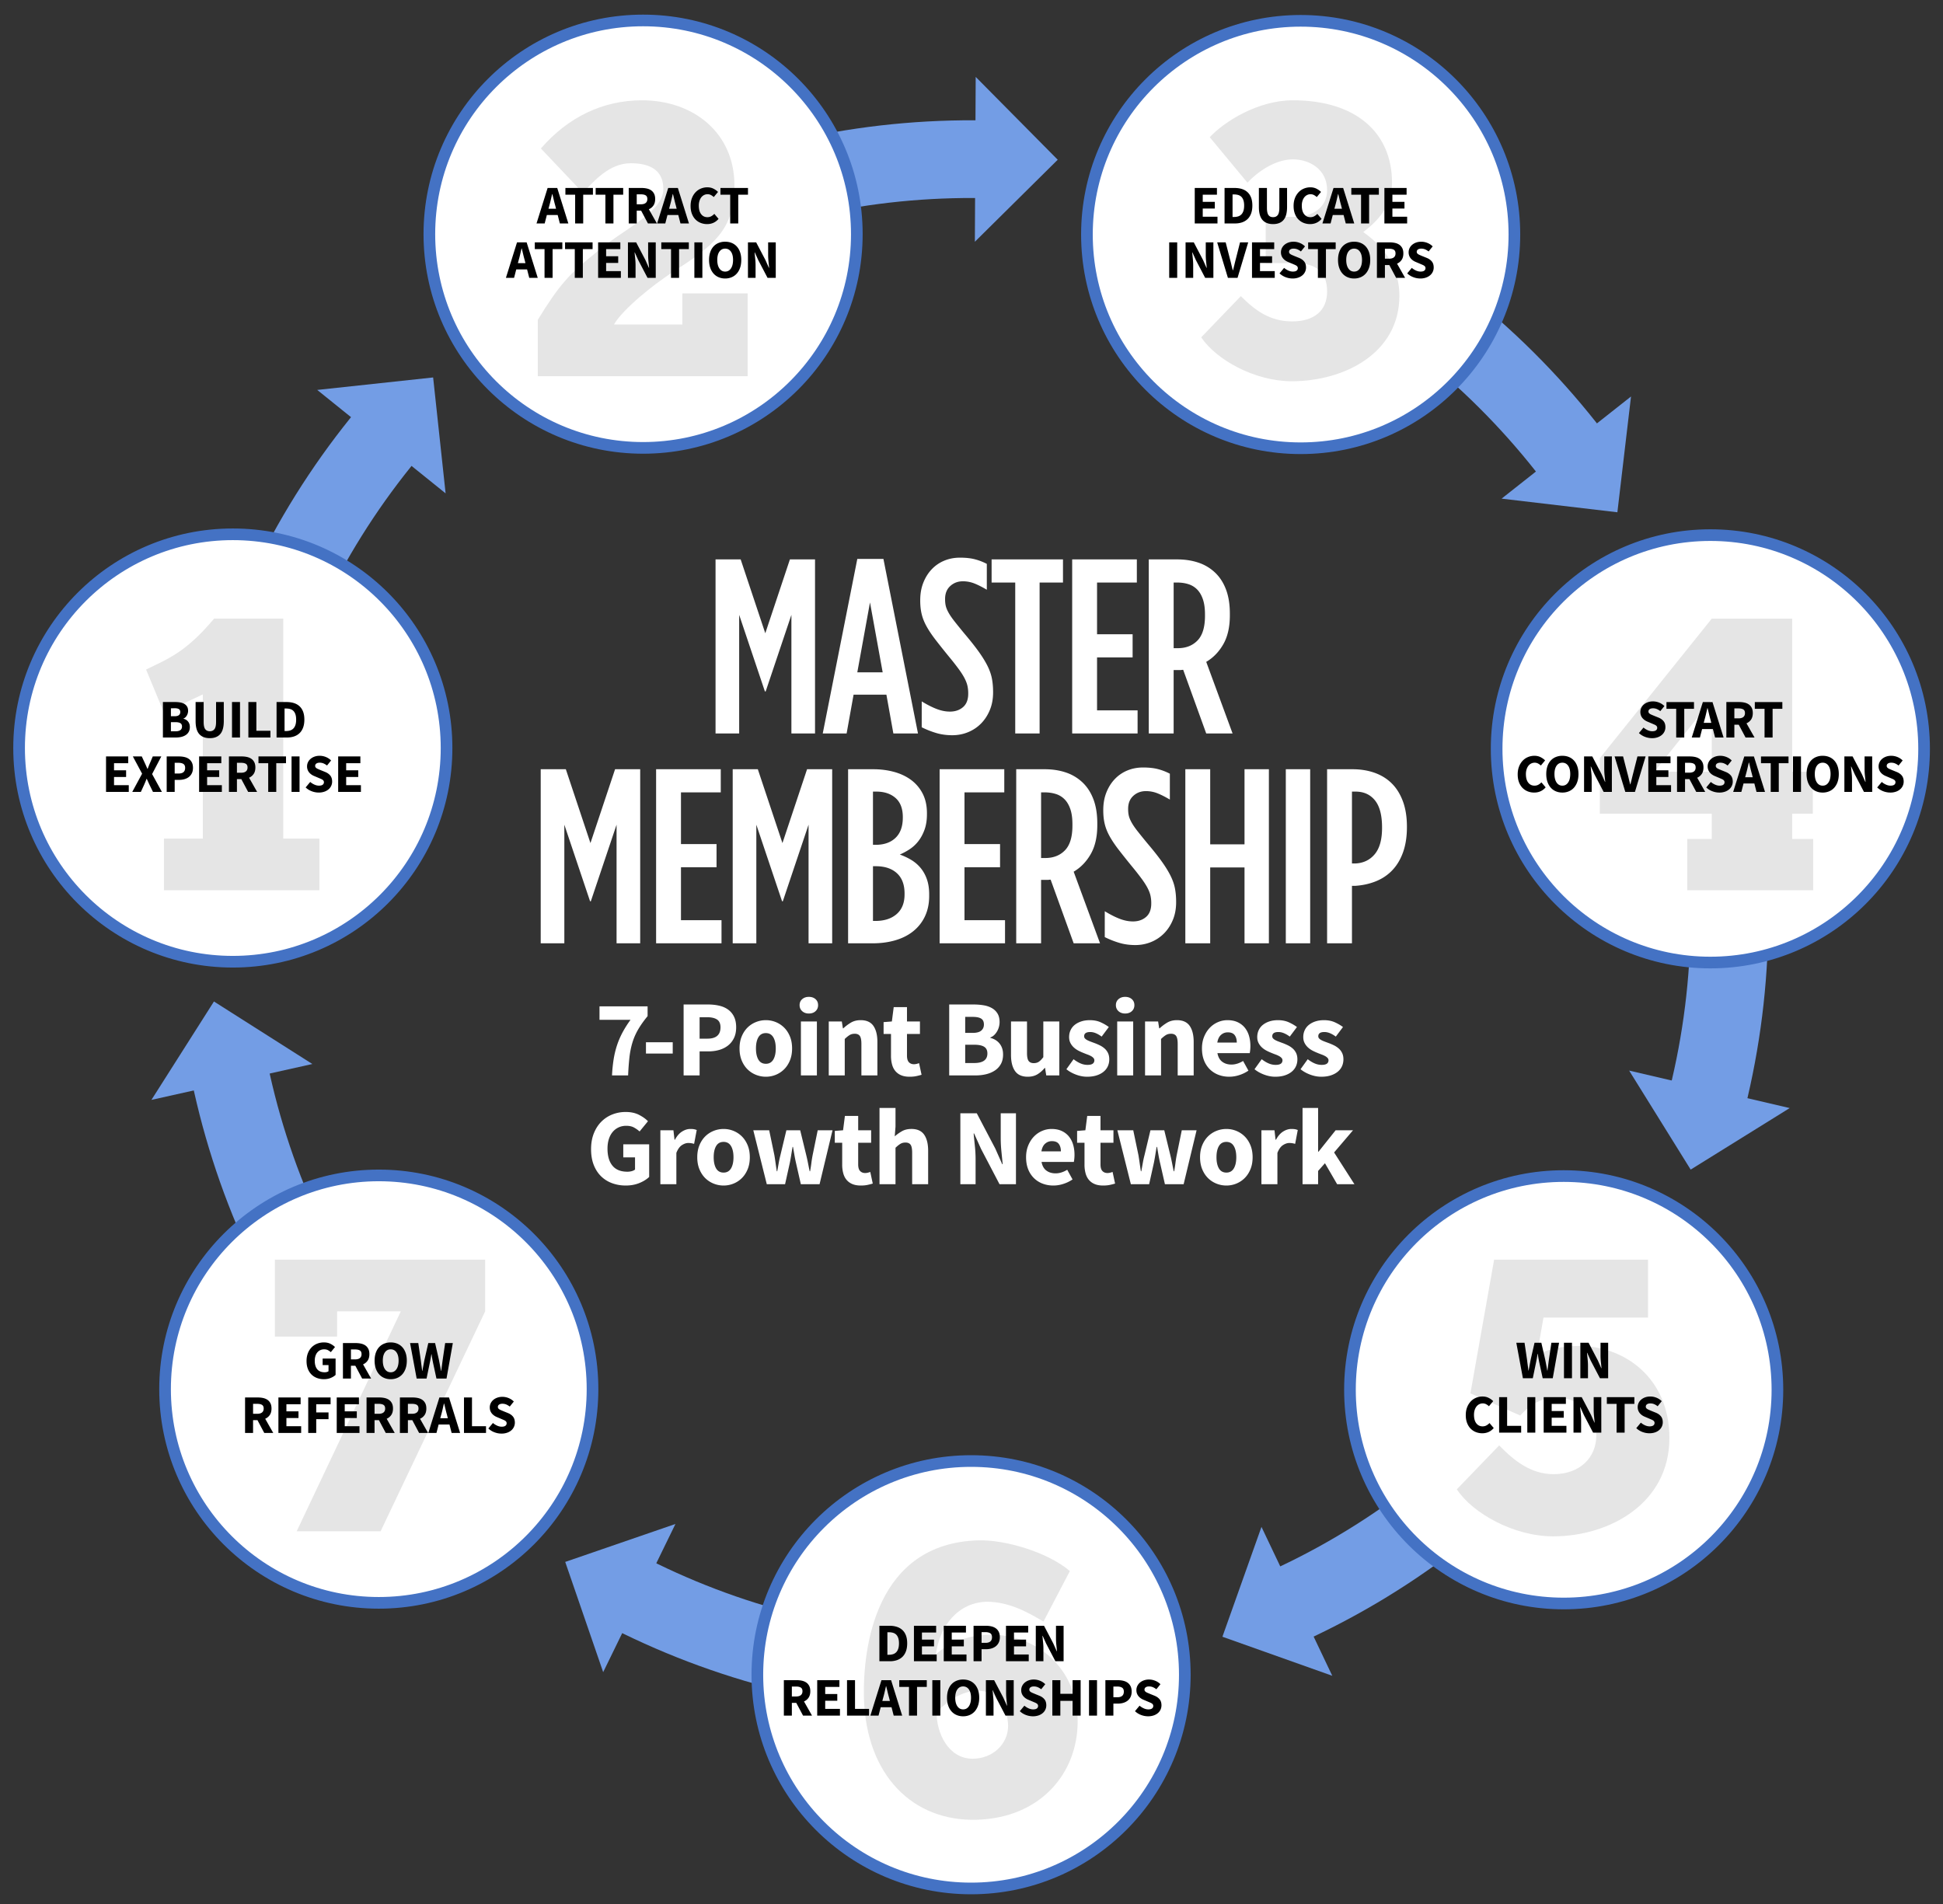 <svg xmlns="http://www.w3.org/2000/svg" xml:space="preserve" width="500" height="490"><rect width="100%" height="100%" fill="#333333" stroke="none"/><path fill="none" stroke="#739DE5" stroke-miterlimit="10" stroke-width="20" d="M250 431c-32.59 0-63.313-7.995-90.313-22.131"/><path fill="#739DE5" d="m155.217 430.333-9.767-28.368 28.367-9.768z"/><path fill="none" stroke="#739DE5" stroke-miterlimit="10" stroke-width="20" d="M402.457 357.581c-20.319 25.479-45.726 44.515-73.612 56.812"/><path fill="#739DE5" d="m342.839 431.269-28.269-10.05 10.051-28.27z"/><path fill="none" stroke="#739DE5" stroke-miterlimit="10" stroke-width="20" d="M440.111 192.609c7.252 31.772 6.293 63.504-1.479 92.974"/><path fill="#739DE5" d="m460.551 285.164-25.483 15.835-15.835-25.483z"/><path fill="none" stroke="#739DE5" stroke-miterlimit="10" stroke-width="20" d="M334.608 60.312c29.362 14.14 53.573 34.674 71.768 59.125"/><path fill="#739DE5" d="m419.715 102.039-3.508 29.795-29.797-3.508z"/><path fill="none" stroke="#739DE5" stroke-miterlimit="10" stroke-width="20" d="M165.394 60.311c29.362-14.14 60.512-20.266 90.972-19.246"/><path fill="#739DE5" d="m251.08 19.788 21.108 21.32-21.321 21.108z"/><path fill="none" stroke="#739DE5" stroke-miterlimit="10" stroke-width="20" d="M59.89 192.607c7.252-31.772 21.884-59.946 41.673-83.125"/><path fill="#739DE5" d="m81.632 100.35 29.829-3.211 3.21 29.831z"/><path fill="none" stroke="#739DE5" stroke-miterlimit="10" stroke-width="20" d="M97.542 357.579c-20.319-25.479-33.223-54.485-39.007-84.408"/><path fill="#739DE5" d="m38.969 283.059 16.088-25.324 25.323 16.09z"/><circle cx="249.894" cy="431" r="55" fill="#FFF" stroke="#4472C4" stroke-miterlimit="10" stroke-width="3"/><circle cx="402.391" cy="357.664" r="55" fill="#FFF" stroke="#4472C4" stroke-miterlimit="10" stroke-width="3"/><circle cx="440.135" cy="192.713" r="55" fill="#FFF" stroke="#4472C4" stroke-miterlimit="10" stroke-width="3"/><circle cx="334.705" cy="60.357" r="55" fill="#FFF" stroke="#4472C4" stroke-miterlimit="10" stroke-width="3"/><circle cx="165.49" cy="60.264" r="55" fill="#FFF" stroke="#4472C4" stroke-miterlimit="10" stroke-width="3"/><circle cx="59.913" cy="192.503" r="55" fill="#FFF" stroke="#4472C4" stroke-miterlimit="10" stroke-width="3"/><circle cx="97.475" cy="357.497" r="55" fill="#FFF" stroke="#4472C4" stroke-miterlimit="10" stroke-width="3"/><path fill="#E5E5E5" d="M37.59 172.307c5.701-2.8 10.201-4.4 17.501-13.101h17.801v56.604h9.301v13.301H42.191V215.81h10v-37.103l-10 4.701-4.601-11.101zM411.692 195.109l28.802-35.902h20.701v39.402h5.301v10.801h-5.301v6.5h5.4v13.201h-32.402V215.91h6.301v-6.5h-28.802v-14.301zm28.802 3.5v-18.501l-14.801 18.501h14.801zM374.889 383.281l10.9-11.301c3.9 4.001 8.201 7.401 14.001 7.401 6.7 0 11.001-4.2 11.001-10.001 0-5.301-4.5-9.701-10.201-9.701-4.6 0-7.3 2.4-9.4 4.602l-12.801-5.701 6.101-34.402h39.603v14.901h-26.902l-1.699 9.7c2-1.3 5.9-2.4 10.801-2.4 11.7 0 23.301 8.201 23.301 23.702 0 16.802-15.4 25.302-29.901 25.302-10.103 0-20.704-5.901-24.804-12.102zM70.742 324.178h54.104v13.301l-26.902 56.604H76.343l26.801-56.604H86.743v6.501H70.742v-19.802zM268.518 417.313c-3.4-2-8.501-5.1-14.602-5.1-7.4.199-12.101 6.199-13.101 13.6 2.6-2.6 7.801-4.9 13.101-5.1 12.801-.5 23.402 8.7 23.402 22.301 0 13.401-9.602 24.802-25.902 25.302-16.401.501-28.501-11.3-29.102-31.302-.3-13.301 3.1-39.803 29.402-40.603 6.699-.2 17.701 2.9 23.602 7.9l-6.8 13.002zm-27.502 23.501c0 5 2.9 11.801 9.3 11.801 5.1 0 9.201-3.801 9.1-8.602-.1-3.9-2.1-9-8.1-8.9-4.7.2-8.7 3.701-10.3 5.701zM139.194 38.211c7-8.101 16.001-12.401 26.001-12.401 13.301 0 23.801 8.4 23.801 21.901 0 11.5-5.4 15.501-16.001 22.401-4.8 3.1-12.701 9.4-15 13.401h17.601v-8h16.801v21.301h-54.003V82.313c5.5-9 8.201-11.9 14.601-17.001 7.101-6.3 17.701-10.5 17.701-16.701 0-5.1-3.8-6.6-8.401-6.6-5.4 0-9.3 4.4-12.3 7.6l-10.801-11.4zM309.109 86.814l10.2-10.601c3.7 3.7 7.501 6.5 13.2 6.5 5.602 0 9.001-2.7 9.001-7.7 0-5.4-3.3-7.3-8.3-7.3h-7.501V55.812h7.3c4.801 0 8.501-2.4 8.501-6.9 0-5.4-4.601-7.9-8.8-7.9-3.801 0-8.201 2.3-11.701 6l-9.701-11.701c3.601-3.9 12.301-9.5 21.402-9.5 16.301 0 25.501 8.4 25.501 21.201 0 6.801-4.8 10.701-7.4 12.701 3.2 2.3 9.301 7.4 9.301 16.401 0 14.801-14.201 22.001-27.702 22.001-9.5-.001-19.4-5.501-23.301-11.301z"/><path d="M425.127 189.969c-.598 0-1.193-.11-1.785-.329a4.641 4.641 0 0 1-1.589-.987l1.176-1.414c.327.28.688.509 1.085.686s.786.266 1.169.266c.429 0 .749-.079.959-.238a.765.765 0 0 0 .315-.644c0-.14-.031-.261-.092-.364s-.148-.194-.266-.273-.257-.154-.42-.224l-.539-.231-1.189-.504a3.523 3.523 0 0 1-.68-.364c-.219-.149-.415-.324-.588-.525s-.311-.434-.413-.7a2.486 2.486 0 0 1-.153-.903c0-.373.078-.726.237-1.057.159-.331.383-.621.673-.868a3.202 3.202 0 0 1 1.028-.581c.396-.14.833-.21 1.31-.21.531 0 1.057.103 1.574.308.518.205.973.504 1.365.896l-1.05 1.302a4.008 4.008 0 0 0-.896-.539 2.537 2.537 0 0 0-.994-.189c-.355 0-.638.072-.848.217a.698.698 0 0 0-.314.609c0 .14.035.259.104.357.07.098.168.187.294.266s.273.154.441.224l.546.231 1.176.476c.56.224 1.001.532 1.323.924s.482.91.482 1.554a2.596 2.596 0 0 1-.902 1.981 3.35 3.35 0 0 1-1.086.616 4.268 4.268 0 0 1-1.453.231zM431.344 182.409h-2.506v-1.736h7.084v1.736h-2.506v7.392h-2.072v-7.392zM440.793 187.631h-2.785l-.561 2.17h-2.1l2.855-9.128h2.479l2.855 9.128h-2.184l-.559-2.17zm-.42-1.61-.21-.84a31.408 31.408 0 0 1-.378-1.456 88.471 88.471 0 0 0-.363-1.484h-.057l-.344 1.491c-.116.509-.24.992-.37 1.449l-.224.84h1.946zM449.193 189.801l-1.75-3.29h-1.134v3.29h-2.058v-9.128h3.289c.485 0 .94.047 1.365.14s.796.25 1.113.469c.316.219.568.511.756.875.187.364.279.817.279 1.358 0 .672-.146 1.225-.44 1.659s-.688.758-1.183.973l2.072 3.654h-2.309zm-2.883-4.928h1.063c.541 0 .955-.114 1.239-.343.284-.229.427-.567.427-1.015 0-.448-.143-.76-.427-.938-.284-.177-.698-.266-1.239-.266h-1.063v2.562zM454.079 182.409h-2.506v-1.736h7.084v1.736h-2.506v7.392h-2.072v-7.392zM394.797 203.969c-.58 0-1.125-.101-1.639-.301a3.857 3.857 0 0 1-1.352-.889 4.178 4.178 0 0 1-.916-1.463c-.225-.583-.336-1.258-.336-2.023 0-.756.116-1.43.35-2.023a4.557 4.557 0 0 1 .938-1.505c.393-.411.85-.723 1.373-.938a4.306 4.306 0 0 1 1.651-.322c.588 0 1.115.119 1.582.357.466.238.854.516 1.162.833l-1.093 1.316a3.51 3.51 0 0 0-.734-.525 1.854 1.854 0 0 0-.875-.203c-.309 0-.6.068-.875.203s-.514.329-.714.581c-.201.252-.359.56-.476.924a4.019 4.019 0 0 0-.176 1.232c0 .943.201 1.673.602 2.191.402.518.938.777 1.611.777.373 0 .706-.082 1-.245.295-.163.553-.366.777-.609l1.092 1.288c-.765.896-1.749 1.344-2.952 1.344zM402.049 203.969c-.617 0-1.18-.109-1.688-.329a3.657 3.657 0 0 1-1.309-.945c-.364-.411-.646-.91-.848-1.498s-.301-1.255-.301-2.002.1-1.412.301-1.995c.201-.583.483-1.073.848-1.47.363-.397.8-.7 1.309-.91a4.376 4.376 0 0 1 1.688-.315c.615 0 1.178.105 1.687.315s.944.516 1.31.917c.363.401.646.894.846 1.477.201.583.302 1.244.302 1.981 0 .747-.101 1.414-.302 2.002a4.331 4.331 0 0 1-.846 1.498 3.67 3.67 0 0 1-1.31.945 4.21 4.21 0 0 1-1.687.329zm0-1.778c.625 0 1.119-.269 1.483-.805s.546-1.267.546-2.191c0-.915-.182-1.628-.546-2.142-.364-.513-.858-.77-1.483-.77-.626 0-1.121.257-1.484.77-.364.514-.547 1.228-.547 2.142 0 .924.183 1.654.547 2.191.363.537.858.805 1.484.805zM407.635 194.673h2.113l2.38 4.536.896 2.016h.057c-.047-.485-.1-1.026-.161-1.624a16.832 16.832 0 0 1-.091-1.708v-3.22h1.96v9.128h-2.114l-2.38-4.55-.896-1.988h-.057c.047.504.101 1.045.161 1.624.062.579.091 1.139.091 1.68v3.234h-1.959v-9.128zM415.488 194.673h2.184l1.092 4.256c.141.504.264.992.371 1.463.107.472.23.959.371 1.463h.057c.13-.504.252-.992.363-1.463.112-.471.233-.959.364-1.463l1.078-4.256h2.1l-2.743 9.128h-2.479l-2.758-9.128zM424.168 194.673h5.712v1.736h-3.653v1.834h3.107v1.722h-3.107v2.1h3.793v1.736h-5.852v-9.128zM436.502 203.801l-1.75-3.29h-1.134v3.29h-2.058v-9.128h3.289c.485 0 .94.047 1.365.14s.796.25 1.113.469c.316.219.568.511.756.875.187.364.279.817.279 1.358 0 .672-.146 1.225-.44 1.659s-.688.758-1.183.973l2.072 3.654h-2.309zm-2.884-4.928h1.063c.541 0 .955-.114 1.239-.343.284-.229.427-.567.427-1.015 0-.448-.143-.76-.427-.938-.284-.177-.698-.266-1.239-.266h-1.063v2.562zM442.451 203.969a5.093 5.093 0 0 1-1.784-.329 4.65 4.65 0 0 1-1.589-.987l1.176-1.414c.326.28.688.509 1.085.686.396.177.786.266 1.169.266.43 0 .749-.079.959-.238a.764.764 0 0 0 .314-.644.7.7 0 0 0-.09-.364c-.062-.103-.15-.194-.267-.273s-.257-.154-.42-.224l-.539-.231-1.19-.504a3.605 3.605 0 0 1-.679-.364c-.22-.149-.415-.324-.588-.525s-.311-.434-.413-.7a2.486 2.486 0 0 1-.154-.903c0-.373.08-.726.238-1.057.158-.331.383-.621.672-.868s.633-.441 1.029-.581.833-.21 1.309-.21c.532 0 1.058.103 1.575.308.519.205.974.504 1.365.896l-1.05 1.302c-.299-.233-.598-.413-.896-.539s-.63-.189-.994-.189c-.354 0-.637.072-.847.217a.698.698 0 0 0-.315.609c0 .14.035.259.105.357s.168.187.294.266.272.154.44.224c.169.07.351.147.547.231l1.176.476c.561.224 1.001.532 1.323.924.321.392.483.91.483 1.554a2.586 2.586 0 0 1-.904 1.981 3.33 3.33 0 0 1-1.084.616 4.286 4.286 0 0 1-1.456.231zM451.454 201.631h-2.786l-.56 2.17h-2.101l2.856-9.128h2.478l2.856 9.128h-2.185l-.558-2.17zm-.42-1.61-.21-.84a31.408 31.408 0 0 1-.378-1.456 99.2 99.2 0 0 0-.364-1.484h-.056c-.112.485-.227.982-.343 1.491-.117.509-.24.992-.371 1.449l-.225.84h1.947zM455.668 196.409h-2.506v-1.736h7.084v1.736h-2.506v7.392h-2.072v-7.392zM461.395 194.673h2.059v9.128h-2.059v-9.128zM469.039 203.969c-.617 0-1.18-.109-1.688-.329a3.657 3.657 0 0 1-1.309-.945c-.364-.411-.646-.91-.848-1.498s-.301-1.255-.301-2.002.1-1.412.301-1.995c.201-.583.483-1.073.848-1.47.363-.397.8-.7 1.309-.91a4.376 4.376 0 0 1 1.688-.315c.615 0 1.178.105 1.687.315s.944.516 1.31.917c.363.401.646.894.846 1.477.201.583.302 1.244.302 1.981 0 .747-.101 1.414-.302 2.002a4.331 4.331 0 0 1-.846 1.498 3.67 3.67 0 0 1-1.31.945 4.21 4.21 0 0 1-1.687.329zm0-1.778c.625 0 1.119-.269 1.483-.805s.546-1.267.546-2.191c0-.915-.182-1.628-.546-2.142-.364-.513-.858-.77-1.483-.77-.626 0-1.121.257-1.484.77-.364.514-.547 1.228-.547 2.142 0 .924.183 1.654.547 2.191.363.537.858.805 1.484.805zM474.624 194.673h2.114l2.379 4.536.896 2.016h.057c-.047-.485-.101-1.026-.162-1.624a16.821 16.821 0 0 1-.09-1.708v-3.22h1.959v9.128h-2.113l-2.381-4.55-.896-1.988h-.056c.047.504.1 1.045.16 1.624.062.579.092 1.139.092 1.68v3.234h-1.96v-9.128zM486.439 203.969a5.093 5.093 0 0 1-1.784-.329 4.65 4.65 0 0 1-1.589-.987l1.176-1.414c.326.28.688.509 1.085.686.396.177.786.266 1.169.266.43 0 .749-.079.959-.238a.764.764 0 0 0 .314-.644.7.7 0 0 0-.09-.364c-.062-.103-.15-.194-.267-.273s-.257-.154-.42-.224l-.539-.231-1.19-.504a3.605 3.605 0 0 1-.679-.364c-.22-.149-.415-.324-.588-.525s-.311-.434-.413-.7a2.486 2.486 0 0 1-.154-.903c0-.373.08-.726.238-1.057.158-.331.383-.621.672-.868s.633-.441 1.029-.581.833-.21 1.309-.21c.532 0 1.058.103 1.575.308.519.205.974.504 1.365.896l-1.05 1.302c-.299-.233-.598-.413-.896-.539s-.63-.189-.994-.189c-.354 0-.637.072-.847.217a.698.698 0 0 0-.315.609c0 .14.035.259.105.357s.168.187.294.266.272.154.44.224c.169.07.351.147.547.231l1.176.476c.561.224 1.001.532 1.323.924.321.392.483.91.483 1.554a2.586 2.586 0 0 1-.904 1.981 3.33 3.33 0 0 1-1.084.616 4.286 4.286 0 0 1-1.456.231zM41.923 180.671h3.122c.476 0 .917.035 1.323.105.406.07.761.194 1.064.371s.542.411.714.7c.173.29.259.653.259 1.092 0 .205-.028.411-.084.616a2.37 2.37 0 0 1-.238.574 2.183 2.183 0 0 1-.371.476c-.145.14-.311.243-.497.308v.056c.233.056.448.143.644.259a1.982 1.982 0 0 1 .868 1.064c.084.238.126.511.126.819 0 .467-.091.868-.273 1.204-.182.336-.434.614-.756.833s-.698.383-1.127.49c-.43.107-.892.161-1.386.161h-3.388v-9.128zm3.024 3.654c.504 0 .87-.098 1.099-.294.229-.196.343-.457.343-.784 0-.355-.117-.607-.35-.756-.233-.149-.593-.224-1.078-.224h-.98v2.058h.966zm.196 3.878c1.129 0 1.694-.411 1.694-1.232 0-.401-.14-.688-.42-.861-.28-.173-.705-.259-1.274-.259h-1.162v2.352h1.162zM53.991 189.967c-1.185 0-2.091-.35-2.716-1.05-.625-.7-.938-1.815-.938-3.346v-4.9h2.072v5.11c0 .896.135 1.521.406 1.876s.663.532 1.176.532.91-.177 1.19-.532c.28-.354.42-.98.42-1.876v-5.11h1.988v4.9c0 1.531-.306 2.646-.917 3.346-.611.7-1.505 1.05-2.681 1.05zM59.703 180.671h2.058v9.128h-2.058v-9.128zM63.917 180.671h2.058v7.392h3.612v1.736h-5.67v-9.128zM71.169 180.671h2.576c.7 0 1.33.089 1.89.266s1.041.45 1.442.819.709.838.924 1.407c.214.57.322 1.246.322 2.03s-.107 1.465-.322 2.044c-.215.579-.518 1.057-.91 1.435s-.861.66-1.407.847a5.614 5.614 0 0 1-1.827.28h-2.688v-9.128zm2.45 7.462c.392 0 .747-.051 1.064-.154s.588-.269.812-.497c.224-.229.399-.53.525-.903s.189-.835.189-1.386c0-.541-.063-.996-.189-1.365-.126-.368-.301-.663-.525-.882-.224-.219-.495-.375-.812-.469s-.672-.14-1.064-.14h-.392v5.796h.392zM27.287 194.671h5.712v1.736h-3.654v1.834h3.108v1.722h-3.108v2.1h3.794v1.736h-5.852v-9.128zM36.568 199.109l-2.38-4.438h2.296l.798 1.722c.103.214.206.441.308.679.103.238.219.502.35.791h.056a17.7 17.7 0 0 1 .301-.791c.098-.238.193-.464.287-.679l.728-1.722h2.198l-2.366 4.536 2.52 4.592h-2.296l-.91-1.862a84.651 84.651 0 0 1-.329-.721 72.313 72.313 0 0 0-.357-.777h-.056c-.103.28-.206.539-.308.777l-.308.721-.854 1.862h-2.212l2.534-4.69zM42.896 194.671h3.136c.504 0 .975.049 1.414.147.438.098.821.261 1.148.49.327.229.586.532.777.91.191.378.287.842.287 1.393 0 .532-.096.994-.287 1.386-.191.392-.451.714-.777.966s-.705.439-1.134.56c-.43.121-.887.182-1.372.182h-1.134v3.094h-2.058v-9.128zm3.066 4.396c1.12 0 1.68-.485 1.68-1.456 0-.476-.149-.812-.448-1.008-.299-.196-.728-.294-1.288-.294h-.952v2.758h1.008zM51.24 194.671h5.712v1.736h-3.654v1.834h3.108v1.722h-3.108v2.1h3.794v1.736H51.24v-9.128zM63.854 203.799l-1.75-3.29H60.97v3.29h-2.058v-9.128h3.29c.485 0 .94.047 1.365.14s.796.25 1.113.469c.317.219.569.511.756.875.187.364.28.817.28 1.358 0 .672-.147 1.225-.441 1.659s-.688.758-1.183.973l2.072 3.654h-2.31zm-2.884-4.928h1.064c.541 0 .954-.114 1.239-.343.285-.229.427-.567.427-1.015 0-.448-.143-.76-.427-.938-.285-.177-.698-.266-1.239-.266H60.97v2.562zM69.02 196.407h-2.506v-1.736h7.084v1.736h-2.506v7.392H69.02v-7.392zM75.026 194.671h2.058v9.128h-2.058v-9.128zM82.026 203.967a5.098 5.098 0 0 1-1.785-.329 4.641 4.641 0 0 1-1.589-.987l1.176-1.414c.327.28.688.509 1.085.686.396.177.786.266 1.169.266.429 0 .749-.079.959-.238a.765.765 0 0 0 .315-.644.7.7 0 0 0-.091-.364c-.061-.103-.149-.194-.266-.273s-.257-.154-.42-.224l-.539-.231-1.19-.504a3.545 3.545 0 0 1-.679-.364c-.219-.149-.415-.324-.588-.525s-.311-.434-.413-.7a2.486 2.486 0 0 1-.154-.903c0-.373.079-.726.238-1.057.159-.331.383-.621.672-.868a3.207 3.207 0 0 1 1.029-.581c.396-.14.833-.21 1.309-.21.532 0 1.057.103 1.575.308.518.205.973.504 1.365.896l-1.05 1.302a4.008 4.008 0 0 0-.896-.539 2.534 2.534 0 0 0-.994-.189c-.355 0-.637.072-.847.217a.698.698 0 0 0-.315.609c0 .14.035.259.105.357.07.098.168.187.294.266s.273.154.441.224l.546.231 1.176.476c.56.224 1.001.532 1.323.924.322.392.483.91.483 1.554a2.6 2.6 0 0 1-.903 1.981 3.346 3.346 0 0 1-1.085.616 4.294 4.294 0 0 1-1.456.231zM87.024 194.671h5.712v1.736h-3.654v1.834h3.108v1.722h-3.108v2.1h3.794v1.736h-5.852v-9.128zM143.51 55.333h-2.786l-.56 2.17h-2.1l2.856-9.128h2.478l2.856 9.128h-2.184l-.56-2.17zm-.42-1.61-.21-.84a31.408 31.408 0 0 1-.378-1.456 99.2 99.2 0 0 0-.364-1.484h-.056c-.112.485-.227.982-.343 1.491s-.24.992-.371 1.449l-.224.84h1.946zM148.004 50.11h-2.506v-1.736h7.084v1.736h-2.506v7.392h-2.072V50.11zM155.788 50.11h-2.506v-1.736h7.084v1.736h-2.506v7.392h-2.072V50.11zM166.736 57.502l-1.75-3.29h-1.134v3.29h-2.058v-9.128h3.29c.485 0 .94.047 1.365.14s.796.25 1.113.469c.317.219.569.511.756.875.187.364.28.817.28 1.358 0 .672-.147 1.225-.441 1.659s-.688.758-1.183.973l2.072 3.654h-2.31zm-2.883-4.928h1.064c.541 0 .954-.114 1.239-.343.285-.229.427-.567.427-1.015 0-.448-.143-.76-.427-.938-.285-.177-.698-.266-1.239-.266h-1.064v2.562zM174.548 55.333h-2.786l-.56 2.17h-2.1l2.856-9.128h2.478l2.856 9.128h-2.184l-.56-2.17zm-.42-1.61-.21-.84a31.408 31.408 0 0 1-.378-1.456 99.2 99.2 0 0 0-.364-1.484h-.056c-.112.485-.227.982-.343 1.491s-.24.992-.371 1.449l-.224.84h1.946zM181.955 57.67a4.47 4.47 0 0 1-1.638-.301c-.514-.201-.964-.497-1.351-.889s-.693-.879-.917-1.463-.336-1.258-.336-2.023c0-.756.117-1.43.35-2.023a4.573 4.573 0 0 1 .938-1.505 3.95 3.95 0 0 1 1.372-.938 4.315 4.315 0 0 1 1.652-.322c.588 0 1.115.119 1.582.357.466.238.854.516 1.162.833l-1.092 1.316a3.515 3.515 0 0 0-.735-.525 1.851 1.851 0 0 0-.875-.203c-.308 0-.6.068-.875.203a2.071 2.071 0 0 0-.714.581c-.201.252-.359.56-.476.924a4.02 4.02 0 0 0-.175 1.232c0 .943.201 1.673.602 2.191.401.518.938.777 1.61.777a2.03 2.03 0 0 0 1.001-.245 3.08 3.08 0 0 0 .777-.609l1.092 1.288c-.766.897-1.751 1.344-2.954 1.344zM187.904 50.11h-2.506v-1.736h7.084v1.736h-2.506v7.392h-2.072V50.11zM135.635 69.333h-2.786l-.56 2.17h-2.1l2.856-9.128h2.478l2.856 9.128h-2.184l-.56-2.17zm-.42-1.61-.21-.84a31.408 31.408 0 0 1-.378-1.456 99.2 99.2 0 0 0-.364-1.484h-.056c-.112.485-.227.982-.343 1.491s-.24.992-.371 1.449l-.224.84h1.946zM140.129 64.11h-2.506v-1.736h7.084v1.736h-2.506v7.392h-2.072V64.11zM147.913 64.11h-2.506v-1.736h7.084v1.736h-2.506v7.392h-2.072V64.11zM153.919 62.375h5.712v1.736h-3.654v1.834h3.108v1.722h-3.108v2.1h3.794v1.736h-5.852v-9.128zM161.591 62.375h2.114l2.38 4.536.896 2.016h.056c-.047-.485-.1-1.026-.161-1.624a16.832 16.832 0 0 1-.091-1.708v-3.22h1.96v9.128h-2.114l-2.38-4.55-.896-1.988h-.056c.046.504.1 1.045.161 1.624.061.579.091 1.139.091 1.68v3.234h-1.96v-9.128zM172.679 64.11h-2.506v-1.736h7.084v1.736h-2.506v7.392h-2.072V64.11zM178.686 62.375h2.058v9.128h-2.058v-9.128zM186.609 71.67a4.203 4.203 0 0 1-1.687-.329c-.509-.219-.945-.534-1.309-.945s-.646-.91-.847-1.498-.301-1.255-.301-2.002.1-1.412.301-1.995c.201-.583.483-1.073.847-1.47s.8-.7 1.309-.91a4.378 4.378 0 0 1 1.687-.315c.616 0 1.178.105 1.687.315.508.21.945.516 1.309.917s.646.894.847 1.477.301 1.244.301 1.981c0 .747-.101 1.414-.301 2.002s-.483 1.087-.847 1.498a3.666 3.666 0 0 1-1.309.945 4.203 4.203 0 0 1-1.687.329zm0-1.777c.625 0 1.12-.269 1.484-.805.364-.537.546-1.267.546-2.191 0-.915-.182-1.628-.546-2.142-.364-.513-.859-.77-1.484-.77s-1.12.257-1.484.77c-.364.514-.546 1.228-.546 2.142 0 .924.182 1.654.546 2.191.364.536.859.805 1.484.805zM192.475 62.375h2.114l2.38 4.536.896 2.016h.056c-.047-.485-.1-1.026-.161-1.624a16.832 16.832 0 0 1-.091-1.708v-3.22h1.96v9.128h-2.114l-2.38-4.55-.896-1.988h-.056c.046.504.1 1.045.161 1.624.061.579.091 1.139.091 1.68v3.234h-1.96v-9.128zM307.449 48.375h5.711v1.736h-3.653v1.834h3.108v1.722h-3.108v2.1h3.794v1.736h-5.852v-9.128zM315.121 48.375h2.575c.7 0 1.33.089 1.89.266.561.177 1.041.45 1.442.819s.71.838.925 1.407c.214.57.321 1.246.321 2.03s-.107 1.465-.321 2.044c-.215.579-.519 1.057-.91 1.435-.393.378-.861.66-1.408.847a5.604 5.604 0 0 1-1.826.28h-2.688v-9.128zm2.449 7.462c.393 0 .746-.051 1.064-.154.316-.103.588-.269.812-.497s.399-.53.525-.903.188-.835.188-1.386c0-.541-.063-.996-.188-1.365-.126-.368-.302-.663-.525-.882s-.495-.375-.812-.469a3.781 3.781 0 0 0-1.064-.14h-.392v5.796h.392zM327.608 57.671c-1.185 0-2.091-.35-2.716-1.05-.625-.7-.938-1.815-.938-3.346v-4.9h2.072v5.11c0 .896.135 1.521.405 1.876.271.355.663.532 1.176.532s.91-.177 1.19-.532c.279-.354.42-.98.42-1.876v-5.11h1.988v4.9c0 1.531-.307 2.646-.918 3.346-.609.7-1.502 1.05-2.679 1.05zM337.129 57.671a4.479 4.479 0 0 1-1.639-.301c-.514-.201-.963-.497-1.351-.889s-.692-.879-.917-1.463-.336-1.258-.336-2.023c0-.756.117-1.43.35-2.023a4.59 4.59 0 0 1 .938-1.505 3.95 3.95 0 0 1 1.372-.938 4.311 4.311 0 0 1 1.652-.322c.588 0 1.115.119 1.582.357.466.238.854.516 1.162.833l-1.093 1.316a3.515 3.515 0 0 0-.735-.525 1.849 1.849 0 0 0-.875-.203c-.308 0-.6.068-.875.203s-.514.329-.713.581c-.201.252-.359.56-.477.924a4.019 4.019 0 0 0-.176 1.232c0 .943.201 1.673.603 2.191.401.518.938.777 1.61.777a2.03 2.03 0 0 0 1.001-.245c.294-.163.553-.366.776-.609l1.092 1.288c-.763.897-1.748 1.344-2.951 1.344zM345.752 55.333h-2.785l-.561 2.17h-2.1l2.855-9.128h2.479l2.855 9.128h-2.184l-.559-2.17zm-.42-1.609-.209-.84a31.374 31.374 0 0 1-.379-1.456 88.471 88.471 0 0 0-.363-1.484h-.057c-.111.485-.227.982-.343 1.491s-.24.992-.37 1.449l-.225.84h1.946zM350.246 50.111h-2.506v-1.736h7.084v1.736h-2.506v7.392h-2.072v-7.392zM356.253 48.375h5.712v1.736h-3.654v1.834h3.108v1.722h-3.108v2.1h3.795v1.736h-5.853v-9.128zM300.875 62.375h2.059v9.128h-2.059v-9.128zM305.09 62.375h2.113l2.38 4.536.896 2.016h.057c-.047-.485-.1-1.026-.161-1.624a16.832 16.832 0 0 1-.091-1.708v-3.22h1.96v9.128h-2.114l-2.38-4.55-.896-1.988h-.057c.047.504.101 1.045.161 1.624.062.579.091 1.139.091 1.68v3.234h-1.959v-9.128zM313.223 62.375h2.185l1.093 4.256c.139.504.263.992.37 1.463.107.472.231.959.371 1.463h.056c.131-.504.252-.992.364-1.463.112-.471.233-.959.364-1.463l1.078-4.256h2.1l-2.744 9.128h-2.478l-2.759-9.128zM322.184 62.375h5.712v1.736h-3.653v1.834h3.107v1.722h-3.107v2.1h3.793v1.736h-5.852v-9.128zM332.641 71.671a5.093 5.093 0 0 1-1.784-.329 4.65 4.65 0 0 1-1.589-.987l1.176-1.414c.326.28.688.509 1.085.686.396.177.786.266 1.169.266.43 0 .749-.079.959-.238a.764.764 0 0 0 .314-.644.7.7 0 0 0-.09-.364c-.062-.103-.15-.194-.267-.273s-.257-.154-.42-.224l-.539-.231-1.19-.504a3.605 3.605 0 0 1-.679-.364c-.22-.149-.415-.324-.588-.525s-.311-.434-.413-.7a2.486 2.486 0 0 1-.154-.903c0-.373.08-.726.238-1.057.158-.331.383-.621.672-.868s.633-.441 1.029-.581.833-.21 1.309-.21c.532 0 1.058.103 1.575.308.519.205.974.504 1.365.896l-1.05 1.302c-.299-.233-.598-.413-.896-.539s-.63-.189-.994-.189c-.354 0-.637.072-.847.217a.698.698 0 0 0-.315.609c0 .14.035.259.105.357s.168.187.294.266.272.154.44.224c.169.07.351.147.547.231l1.176.476c.561.224 1.001.532 1.323.924.321.392.483.91.483 1.554a2.586 2.586 0 0 1-.904 1.981 3.33 3.33 0 0 1-1.084.616 4.29 4.29 0 0 1-1.456.231zM339.138 64.111h-2.506v-1.736h7.084v1.736h-2.506v7.392h-2.072v-7.392zM348.462 71.671a4.203 4.203 0 0 1-1.687-.329c-.51-.219-.945-.534-1.31-.945s-.646-.91-.847-1.498c-.201-.588-.301-1.255-.301-2.002s.1-1.412.301-1.995c.2-.583.482-1.073.847-1.47.364-.397.8-.7 1.31-.91.508-.21 1.07-.315 1.687-.315s1.179.105 1.687.315c.509.21.945.516 1.31.917s.646.894.847 1.477.301 1.244.301 1.981c0 .747-.1 1.414-.301 2.002s-.482 1.087-.847 1.498-.801.726-1.31.945a4.203 4.203 0 0 1-1.687.329zm0-1.777c.625 0 1.12-.269 1.483-.805.365-.537.547-1.267.547-2.191 0-.915-.182-1.628-.547-2.142-.363-.513-.858-.77-1.483-.77-.626 0-1.12.257-1.483.77-.365.514-.547 1.228-.547 2.142 0 .924.182 1.654.547 2.191.363.536.857.805 1.483.805zM359.27 71.503l-1.75-3.29h-1.134v3.29h-2.058v-9.128h3.289c.485 0 .94.047 1.365.14s.796.25 1.113.469c.316.219.568.511.756.875.187.364.279.817.279 1.358 0 .672-.146 1.225-.44 1.659s-.688.758-1.183.973l2.072 3.654h-2.309zm-2.884-4.928h1.063c.541 0 .955-.114 1.239-.343.284-.229.427-.567.427-1.015 0-.448-.143-.76-.427-.938-.284-.177-.698-.266-1.239-.266h-1.063v2.562zM365.5 71.671a5.09 5.09 0 0 1-1.785-.329 4.641 4.641 0 0 1-1.589-.987l1.176-1.414c.327.28.688.509 1.085.686s.786.266 1.169.266c.429 0 .749-.079.959-.238a.765.765 0 0 0 .315-.644c0-.14-.031-.261-.092-.364s-.148-.194-.266-.273-.257-.154-.42-.224l-.539-.231-1.189-.504a3.523 3.523 0 0 1-.68-.364c-.219-.149-.415-.324-.588-.525s-.311-.434-.413-.7a2.486 2.486 0 0 1-.153-.903c0-.373.078-.726.237-1.057.159-.331.383-.621.673-.868a3.202 3.202 0 0 1 1.028-.581c.396-.14.833-.21 1.31-.21.531 0 1.057.103 1.574.308.518.205.973.504 1.365.896l-1.05 1.302a4.008 4.008 0 0 0-.896-.539 2.537 2.537 0 0 0-.994-.189c-.355 0-.638.072-.848.217a.698.698 0 0 0-.314.609c0 .14.035.259.104.357.07.098.168.187.294.266s.273.154.441.224l.546.231 1.176.476c.56.224 1.001.532 1.323.924s.482.91.482 1.554a2.596 2.596 0 0 1-.902 1.981 3.35 3.35 0 0 1-1.086.616 4.268 4.268 0 0 1-1.453.231zM390.2 345.561h2.114l.63 4.27c.056.477.116.954.183 1.436.064.48.125.963.182 1.448h.056c.093-.485.185-.968.272-1.448.09-.481.18-.959.273-1.436l.98-4.27h1.75l.98 4.27c.092.467.184.94.272 1.421l.272 1.463h.057l.189-1.456c.061-.476.123-.951.188-1.428l.63-4.27h1.975l-1.625 9.127h-2.59l-.896-4.144a32.8 32.8 0 0 1-.363-2.114h-.057c-.056.336-.113.684-.174 1.043-.062.359-.129.717-.203 1.071l-.854 4.144h-2.548l-1.693-9.127zM402.465 345.561h2.058v9.127h-2.058v-9.127zM406.678 345.561h2.114l2.38 4.535.896 2.016h.056c-.047-.484-.101-1.025-.161-1.623s-.091-1.167-.091-1.709v-3.219h1.96v9.127h-2.113l-2.381-4.549-.896-1.988h-.055c.046.504.1 1.045.16 1.623.061.58.092 1.139.092 1.681v3.233h-1.961v-9.127zM381.437 368.855a4.45 4.45 0 0 1-1.638-.301c-.514-.201-.965-.496-1.352-.889s-.693-.879-.917-1.463-.336-1.258-.336-2.023c0-.756.116-1.43.351-2.022a4.53 4.53 0 0 1 .938-1.505c.393-.411.85-.724 1.372-.938a4.313 4.313 0 0 1 1.651-.321c.588 0 1.115.119 1.582.356s.854.516 1.162.833l-1.092 1.316a3.463 3.463 0 0 0-.734-.525 1.857 1.857 0 0 0-.875-.203c-.309 0-.601.068-.875.203-.275.135-.514.329-.715.581s-.359.56-.476.924-.175.774-.175 1.231c0 .943.2 1.674.602 2.191s.938.777 1.61.777c.373 0 .706-.082 1.001-.245a3.1 3.1 0 0 0 .777-.608l1.092 1.287c-.765.897-1.749 1.344-2.953 1.344zM385.776 359.561h2.058v7.392h3.612v1.735h-5.67v-9.127zM393.028 359.561h2.058v9.127h-2.058v-9.127zM397.242 359.561h5.712v1.735h-3.653v1.834h3.107v1.722h-3.107v2.101h3.793v1.735h-5.852v-9.127zM404.914 359.561h2.113l2.381 4.535.896 2.016h.056c-.047-.484-.1-1.025-.16-1.623s-.092-1.167-.092-1.709v-3.219h1.961v9.127h-2.114l-2.38-4.549-.896-1.988h-.056c.046.504.101 1.045.161 1.623.061.58.091 1.139.091 1.681v3.233h-1.96v-9.127zM416.002 361.296h-2.506v-1.735h7.084v1.735h-2.506v7.392h-2.072v-7.392zM424.443 368.855c-.597 0-1.191-.109-1.784-.328s-1.122-.549-1.589-.987l1.176-1.414c.326.28.688.509 1.085.687.396.177.786.266 1.169.266.43 0 .749-.079.959-.238a.763.763 0 0 0 .314-.645.696.696 0 0 0-.09-.363.886.886 0 0 0-.267-.273c-.116-.078-.257-.154-.42-.224l-.539-.231-1.19-.504a3.658 3.658 0 0 1-.679-.363c-.22-.149-.415-.324-.588-.525s-.311-.434-.413-.699a2.495 2.495 0 0 1-.154-.904c0-.373.08-.725.238-1.057.158-.331.383-.621.672-.867a3.22 3.22 0 0 1 1.029-.582c.396-.14.833-.209 1.309-.209.532 0 1.058.102 1.575.308.519.205.974.504 1.365.896l-1.05 1.303a3.97 3.97 0 0 0-.896-.539 2.516 2.516 0 0 0-.994-.189c-.354 0-.637.072-.847.217s-.315.348-.315.609c0 .141.035.259.105.357.07.098.168.187.294.266s.272.154.44.224c.169.07.351.147.547.231l1.176.476c.561.224 1.001.532 1.323.925.321.392.483.909.483 1.553 0 .383-.078.745-.231 1.086-.154.34-.378.639-.673.896a3.33 3.33 0 0 1-1.084.616 4.416 4.416 0 0 1-1.456.225zM83.35 354.941a5.094 5.094 0 0 1-1.757-.301 3.968 3.968 0 0 1-1.421-.89 4.118 4.118 0 0 1-.945-1.463c-.229-.583-.343-1.258-.343-2.022 0-.757.117-1.431.35-2.023a4.413 4.413 0 0 1 .959-1.506 4.11 4.11 0 0 1 1.421-.938 4.62 4.62 0 0 1 1.722-.322c.663 0 1.232.121 1.708.364s.863.519 1.162.826l-1.078 1.315c-.233-.205-.481-.377-.742-.518s-.588-.21-.98-.21c-.355 0-.679.067-.973.203s-.548.329-.763.581c-.215.252-.38.561-.497.924a4.02 4.02 0 0 0-.175 1.232c0 .942.212 1.673.637 2.19.425.519 1.066.777 1.925.777.187 0 .369-.023.546-.07.177-.046.322-.116.434-.21v-1.568h-1.512v-1.68h3.332v4.2c-.317.308-.737.569-1.26.784-.522.218-1.106.325-1.75.325zM93.192 354.773l-1.75-3.291h-1.134v3.291H88.25v-9.129h3.29c.485 0 .94.047 1.365.141s.796.25 1.113.469c.317.219.569.512.756.875.187.364.28.816.28 1.357 0 .673-.147 1.226-.441 1.66a2.69 2.69 0 0 1-1.183.973l2.072 3.654h-2.31zm-2.884-4.928h1.064c.541 0 .954-.114 1.239-.343s.427-.566.427-1.016c0-.447-.143-.76-.427-.938s-.698-.266-1.239-.266h-1.064v2.563zM100.542 354.941c-.616 0-1.179-.11-1.687-.33-.509-.219-.945-.533-1.309-.944s-.646-.91-.847-1.498-.301-1.255-.301-2.002.1-1.411.301-1.995c.201-.583.483-1.073.847-1.47s.8-.7 1.309-.91a4.378 4.378 0 0 1 1.687-.315c.616 0 1.178.105 1.687.315.508.21.945.516 1.309.917s.646.894.847 1.477c.201.584.301 1.244.301 1.981 0 .747-.101 1.414-.301 2.002s-.483 1.087-.847 1.498a3.651 3.651 0 0 1-1.309.944c-.509.22-1.071.33-1.687.33zm0-1.778c.625 0 1.12-.269 1.484-.806.364-.536.546-1.267.546-2.19 0-.915-.182-1.628-.546-2.142-.364-.514-.859-.771-1.484-.771s-1.12.257-1.484.771c-.364.514-.546 1.227-.546 2.142 0 .924.182 1.654.546 2.19.364.538.859.806 1.484.806zM105.525 345.645h2.114l.63 4.271c.056.476.117.954.182 1.435.065.48.126.965.182 1.449h.056c.093-.484.184-.969.273-1.449s.18-.959.273-1.435l.98-4.271h1.75l.98 4.271c.093.467.184.94.273 1.421.088.48.179.969.273 1.463h.056l.189-1.456c.061-.476.124-.952.189-1.428l.63-4.271h1.974l-1.624 9.129h-2.59l-.896-4.145a32.8 32.8 0 0 1-.364-2.113H111l-.175 1.043c-.061.359-.128.716-.203 1.07l-.854 4.145h-2.548l-1.695-9.129zM68.006 368.773l-1.75-3.291h-1.134v3.291h-2.058v-9.129h3.29c.485 0 .94.047 1.365.141s.796.25 1.113.469c.317.219.569.512.756.875.187.364.28.816.28 1.357 0 .673-.147 1.226-.441 1.66a2.69 2.69 0 0 1-1.183.973l2.072 3.654h-2.31zm-2.883-4.928h1.064c.541 0 .954-.114 1.239-.343s.427-.566.427-1.016c0-.447-.143-.76-.427-.938s-.698-.266-1.239-.266h-1.064v2.563zM71.646 359.645h5.712v1.736h-3.654v1.834h3.108v1.723h-3.108v2.1h3.794v1.736h-5.852v-9.129zM79.318 359.645h5.754v1.736h-3.696v2.114h3.164v1.735h-3.164v3.543h-2.058v-9.128zM86.654 359.645h5.712v1.736h-3.654v1.834h3.108v1.723h-3.108v2.1h3.794v1.736h-5.852v-9.129zM99.268 368.773l-1.75-3.291h-1.134v3.291h-2.058v-9.129h3.29c.485 0 .94.047 1.365.141s.796.25 1.113.469c.317.219.569.512.756.875.187.364.28.816.28 1.357 0 .673-.147 1.226-.441 1.66a2.69 2.69 0 0 1-1.183.973l2.072 3.654h-2.31zm-2.884-4.928h1.064c.541 0 .954-.114 1.239-.343s.427-.566.427-1.016c0-.447-.143-.76-.427-.938s-.698-.266-1.239-.266h-1.064v2.563zM107.85 368.773l-1.75-3.291h-1.134v3.291h-2.058v-9.129h3.29c.485 0 .94.047 1.365.141s.796.25 1.113.469c.317.219.569.512.756.875.187.364.28.816.28 1.357 0 .673-.147 1.226-.441 1.66a2.69 2.69 0 0 1-1.183.973l2.072 3.654h-2.31zm-2.884-4.928h1.064c.541 0 .954-.114 1.239-.343s.427-.566.427-1.016c0-.447-.143-.76-.427-.938s-.698-.266-1.239-.266h-1.064v2.563zM115.662 366.604h-2.786l-.56 2.17h-2.1l2.856-9.129h2.478l2.856 9.129h-2.184l-.56-2.17zm-.42-1.611-.21-.841a31.356 31.356 0 0 1-.378-1.455 96.273 96.273 0 0 0-.364-1.484h-.056c-.112.485-.227.982-.343 1.491s-.24.991-.371 1.448l-.224.841h1.946zM119.4 359.645h2.058v7.393h3.612v1.736h-5.67v-9.129zM129.046 368.941a5.077 5.077 0 0 1-1.785-.33 4.639 4.639 0 0 1-1.589-.986l1.176-1.414c.327.279.688.509 1.085.686.396.178.786.267 1.169.267.429 0 .749-.079.959-.238s.315-.373.315-.644a.695.695 0 0 0-.091-.364.848.848 0 0 0-.266-.272 2.55 2.55 0 0 0-.42-.225l-.539-.23-1.19-.504a3.55 3.55 0 0 1-.679-.365c-.219-.148-.415-.324-.588-.524s-.311-.435-.413-.7-.154-.566-.154-.902c0-.373.079-.727.238-1.058s.383-.62.672-.868c.289-.246.632-.44 1.029-.58a3.882 3.882 0 0 1 1.309-.211 4.25 4.25 0 0 1 1.575.309c.518.205.973.504 1.365.896l-1.05 1.301a4.084 4.084 0 0 0-.896-.539 2.552 2.552 0 0 0-.994-.188c-.355 0-.637.072-.847.218a.698.698 0 0 0-.315.608c0 .14.035.259.105.356.07.099.168.188.294.267s.273.153.441.224c.168.07.35.146.546.231l1.176.476c.56.225 1.001.532 1.323.924.322.393.483.91.483 1.555a2.596 2.596 0 0 1-.903 1.98 3.29 3.29 0 0 1-1.085.615 4.37 4.37 0 0 1-1.456.229zM226.298 418.396h2.576c.7 0 1.33.09 1.89.267s1.041.45 1.442.819c.401.368.709.838.924 1.406.214.57.322 1.246.322 2.03s-.107 1.466-.322 2.044c-.215.578-.518 1.057-.91 1.436-.392.377-.861.66-1.407.847a5.614 5.614 0 0 1-1.827.28h-2.688v-9.129zm2.45 7.463c.392 0 .747-.052 1.064-.154s.588-.269.812-.497c.224-.229.399-.53.525-.903s.189-.835.189-1.386c0-.541-.063-.996-.189-1.365-.126-.368-.301-.663-.525-.882-.224-.219-.495-.375-.812-.469s-.672-.141-1.064-.141h-.392v5.797h.392zM235.188 418.396h5.712v1.736h-3.654v1.834h3.108v1.723h-3.108v2.1h3.794v1.736h-5.852v-9.129zM242.86 418.396h5.712v1.736h-3.654v1.834h3.108v1.723h-3.108v2.1h3.794v1.736h-5.852v-9.129zM250.532 418.396h3.136c.504 0 .975.049 1.414.147.438.099.821.261 1.148.489.326.229.586.533.777.91.19.379.286.843.286 1.394 0 .532-.096.994-.286 1.386a2.686 2.686 0 0 1-.777.967c-.327.252-.705.438-1.135.56s-.887.182-1.371.182h-1.135v3.095h-2.058v-9.13zm3.066 4.397c1.121 0 1.681-.485 1.681-1.456 0-.476-.149-.812-.448-1.008s-.729-.294-1.288-.294h-.952v2.758h1.007zM258.876 418.396h5.712v1.736h-3.654v1.834h3.108v1.723h-3.108v2.1h3.795v1.736h-5.853v-9.129zM266.548 418.396h2.114l2.379 4.537.896 2.016h.057c-.047-.485-.101-1.027-.162-1.625a16.802 16.802 0 0 1-.09-1.707v-3.221h1.959v9.129h-2.113l-2.381-4.551-.896-1.988h-.056c.047.504.1 1.046.16 1.625.062.578.092 1.139.092 1.68v3.234h-1.96v-9.129zM206.656 441.525l-1.75-3.291h-1.134v3.291h-2.058v-9.129h3.29c.485 0 .94.047 1.365.141s.796.25 1.113.469c.317.219.569.512.756.875.187.364.28.816.28 1.357 0 .673-.147 1.226-.441 1.66a2.69 2.69 0 0 1-1.183.973l2.072 3.654h-2.31zm-2.884-4.928h1.064c.541 0 .954-.114 1.239-.343s.427-.566.427-1.016c0-.447-.143-.76-.427-.938s-.698-.266-1.239-.266h-1.064v2.563zM210.296 432.396h5.712v1.736h-3.654v1.834h3.108v1.723h-3.108v2.1h3.794v1.736h-5.852v-9.129zM217.968 432.396h2.058v7.393h3.612v1.736h-5.67v-9.129zM229.42 439.355h-2.786l-.56 2.17h-2.1l2.856-9.129h2.478l2.856 9.129h-2.184l-.56-2.17zm-.42-1.61-.21-.841a31.356 31.356 0 0 1-.378-1.455 96.273 96.273 0 0 0-.364-1.484h-.056c-.112.485-.227.982-.343 1.491s-.24.991-.371 1.448l-.224.841H229zM233.914 434.133h-2.506v-1.736h7.084v1.736h-2.506v7.393h-2.072v-7.393zM239.92 432.396h2.058v9.129h-2.058v-9.129zM247.844 441.693a4.186 4.186 0 0 1-1.687-.33c-.509-.219-.945-.533-1.309-.944s-.646-.91-.847-1.498-.301-1.255-.301-2.002.1-1.411.301-1.995c.201-.583.483-1.073.847-1.47s.8-.7 1.309-.91a4.378 4.378 0 0 1 1.687-.315c.616 0 1.178.105 1.687.315.508.21.945.516 1.309.917s.646.894.847 1.477c.2.584.301 1.244.301 1.981 0 .747-.101 1.414-.301 2.002a4.35 4.35 0 0 1-.847 1.498 3.651 3.651 0 0 1-1.309.944 4.19 4.19 0 0 1-1.687.33zm0-1.778c.625 0 1.12-.269 1.484-.806.364-.536.546-1.267.546-2.19 0-.915-.182-1.628-.546-2.142-.364-.514-.859-.771-1.484-.771s-1.12.257-1.484.771c-.364.514-.546 1.227-.546 2.142 0 .924.182 1.654.546 2.19.364.537.859.806 1.484.806zM253.71 432.396h2.114l2.379 4.537.896 2.016h.057c-.047-.485-.101-1.027-.162-1.625a16.802 16.802 0 0 1-.09-1.707v-3.221h1.959v9.129h-2.113l-2.381-4.551-.896-1.988h-.056c.047.504.1 1.046.16 1.625.062.578.092 1.139.092 1.68v3.234h-1.96v-9.129zM265.806 441.693a5.068 5.068 0 0 1-1.784-.33 4.643 4.643 0 0 1-1.59-.986l1.176-1.414c.327.279.688.509 1.086.686.396.178.785.267 1.168.267.43 0 .75-.079.959-.238a.762.762 0 0 0 .315-.644c0-.141-.03-.262-.091-.364s-.149-.194-.266-.272a2.59 2.59 0 0 0-.42-.225l-.539-.23-1.19-.504a3.55 3.55 0 0 1-.679-.365 2.936 2.936 0 0 1-.588-.524 2.357 2.357 0 0 1-.567-1.602c0-.373.079-.727.237-1.058.159-.331.383-.62.673-.868a3.23 3.23 0 0 1 1.028-.58 3.887 3.887 0 0 1 1.31-.211c.532 0 1.058.104 1.575.309s.973.504 1.365.896l-1.051 1.301a4.084 4.084 0 0 0-.896-.539 2.552 2.552 0 0 0-.994-.188c-.354 0-.638.072-.847.218a.696.696 0 0 0-.315.608.6.6 0 0 0 .104.356c.07.099.168.188.295.267.125.079.272.153.44.224.169.07.351.146.546.231l1.176.476c.561.225 1.002.532 1.324.924.321.393.482.91.482 1.555a2.58 2.58 0 0 1-.903 1.98 3.28 3.28 0 0 1-1.085.615 4.35 4.35 0 0 1-1.454.229zM270.805 432.396h2.058v3.515h3.149v-3.515h2.072v9.129h-2.072v-3.809h-3.149v3.809h-2.058v-9.129zM280.24 432.396h2.059v9.129h-2.059v-9.129zM284.454 432.396h3.136c.504 0 .975.049 1.414.147.438.099.821.261 1.148.489.326.229.586.533.777.91.19.379.286.843.286 1.394 0 .532-.096.994-.286 1.386a2.686 2.686 0 0 1-.777.967c-.327.252-.705.438-1.135.56s-.887.182-1.371.182h-1.135v3.095h-2.058v-9.13zm3.066 4.397c1.121 0 1.681-.485 1.681-1.456 0-.476-.149-.812-.448-1.008s-.729-.294-1.288-.294h-.952v2.758h1.007zM295.443 441.693a5.072 5.072 0 0 1-1.784-.33 4.648 4.648 0 0 1-1.589-.986l1.176-1.414c.326.279.688.509 1.085.686.396.178.786.267 1.169.267.43 0 .749-.079.959-.238s.314-.373.314-.644a.695.695 0 0 0-.09-.364.862.862 0 0 0-.267-.272c-.116-.08-.257-.154-.42-.225s-.343-.146-.539-.23l-1.19-.504a3.61 3.61 0 0 1-.679-.365c-.22-.148-.415-.324-.588-.524s-.311-.435-.413-.7-.154-.566-.154-.902c0-.373.08-.727.238-1.058s.383-.62.672-.868c.289-.246.633-.44 1.029-.58a3.882 3.882 0 0 1 1.309-.211c.532 0 1.058.104 1.575.309.519.205.974.504 1.365.896l-1.05 1.301a4.084 4.084 0 0 0-.896-.539 2.552 2.552 0 0 0-.994-.188c-.354 0-.637.072-.847.218a.698.698 0 0 0-.315.608c0 .14.035.259.105.356.07.099.168.188.294.267s.272.153.44.224c.169.07.351.146.547.231l1.176.476c.561.225 1.001.532 1.323.924.321.393.483.91.483 1.555 0 .383-.078.744-.231 1.084a2.568 2.568 0 0 1-.673.896 3.275 3.275 0 0 1-1.084.615 4.362 4.362 0 0 1-1.456.229z"/><g fill="#FFF"><path d="M184.134 143.964h6.464l6.336 19.008 6.336-19.008h6.464v44.8h-6.08v-30.528l-6.624 19.712h-.192l-6.624-19.712v30.528h-6.08v-44.8zM220.614 143.836h6.72l8.896 44.928h-6.336l-1.792-9.984h-8.448l-1.792 9.984h-6.144l8.896-44.928zm6.528 29.184-3.264-17.984-3.264 17.984h6.528zM245.061 189.212c-1.494 0-2.88-.192-4.16-.576a23.09 23.09 0 0 1-3.712-1.472l.004-6.656c1.4.854 2.683 1.504 3.85 1.952 1.166.448 2.301.672 3.405.672 1.357 0 2.481-.384 3.372-1.152.891-.768 1.337-1.92 1.337-3.456v-.128c0-.64-.064-1.258-.191-1.856-.128-.597-.372-1.248-.732-1.952-.361-.704-.86-1.493-1.497-2.368a71.032 71.032 0 0 0-2.483-3.168 207.253 207.253 0 0 1-3.47-4.352c-.955-1.237-1.73-2.389-2.324-3.456-.594-1.066-1.019-2.122-1.273-3.168-.255-1.045-.382-2.208-.382-3.488v-.128c0-1.664.266-3.168.799-4.512.533-1.344 1.258-2.496 2.174-3.456s1.993-1.696 3.229-2.208 2.578-.768 4.028-.768c1.492 0 2.77.139 3.836.416 1.066.278 2.089.672 3.07 1.184v6.656c-1.229-.725-2.309-1.269-3.241-1.632a8.001 8.001 0 0 0-2.922-.544c-1.271 0-2.351.406-3.24 1.216-.89.811-1.334 1.92-1.334 3.328v.128c0 .64.063 1.216.191 1.728.127.512.371 1.088.732 1.728.36.64.859 1.366 1.496 2.176.637.811 1.465 1.835 2.484 3.072 1.485 1.75 2.705 3.286 3.66 4.608.955 1.323 1.719 2.55 2.293 3.68.572 1.131.965 2.23 1.178 3.296.211 1.067.318 2.24.318 3.52v.128c0 1.664-.277 3.168-.832 4.512-.555 1.344-1.302 2.496-2.24 3.456s-2.047 1.707-3.328 2.24c-1.279.533-2.645.8-4.095.8zM261.253 149.916h-6.08v-5.952h18.368v5.952h-6.016v38.848h-6.272v-38.848zM275.908 143.964h16.641v5.952h-10.24v13.312h9.152v5.952h-9.152v13.632h10.432v5.952h-16.832v-44.8zM295.619 143.964h7.297c2.004 0 3.828.278 5.472.832a11.517 11.517 0 0 1 4.288 2.56c1.216 1.152 2.154 2.603 2.816 4.352.66 1.75.992 3.819.992 6.208v.448c0 2.987-.562 5.462-1.683 7.424-1.121 1.963-2.587 3.478-4.397 4.544l6.783 18.432h-6.783l-5.927-16.384c-.126 0-.263.011-.409.032a2.776 2.776 0 0 1-.41.032h-1.639v16.32h-6.4v-44.8zm7.472 22.848c2.1 0 3.79-.661 5.071-1.984 1.281-1.322 1.922-3.434 1.922-6.336v-.384c0-1.536-.18-2.826-.536-3.872-.357-1.045-.851-1.888-1.479-2.528a5.42 5.42 0 0 0-2.269-1.376c-.882-.277-1.849-.416-2.897-.416h-.883v16.896h1.071zM139.143 197.964h6.464l6.336 19.008 6.336-19.008h6.464v44.799h-6.08v-30.528l-6.624 19.712h-.192l-6.624-19.712v30.528h-6.08v-44.799zM168.838 197.964h16.64v5.952h-10.24v13.312h9.152v5.952h-9.152v13.632h10.432v5.952h-16.832v-44.8zM188.549 197.964h6.464l6.336 19.008 6.336-19.008h6.464v44.799h-6.08v-30.528l-6.624 19.712h-.192l-6.624-19.712v30.528h-6.08v-44.799zM218.245 197.964h6.464c1.877 0 3.648.224 5.312.672 1.664.448 3.125 1.131 4.384 2.048a10.048 10.048 0 0 1 3.008 3.521c.746 1.43 1.12 3.126 1.12 5.088v.256c0 1.494-.203 2.806-.608 3.936-.406 1.131-.928 2.112-1.568 2.944a9.244 9.244 0 0 1-2.208 2.08 16.152 16.152 0 0 1-2.592 1.408c1.066.384 2.058.854 2.976 1.407a9.36 9.36 0 0 1 2.4 2.08c.682.832 1.216 1.804 1.6 2.912.384 1.11.576 2.391.576 3.84v.448c0 1.92-.352 3.638-1.056 5.152a10.722 10.722 0 0 1-2.976 3.839c-1.28 1.047-2.816 1.836-4.608 2.369s-3.755.799-5.888.799h-6.336v-44.799zm7.035 19.456c2.2 0 3.924-.601 5.172-1.8 1.248-1.2 1.873-2.938 1.873-5.209v-.129c0-2.186-.625-3.825-1.873-4.919-1.248-1.093-2.888-1.64-4.918-1.64h-.889v13.696h.635zm0 19.584c2.286 0 4.106-.588 5.461-1.768 1.354-1.178 2.032-2.86 2.032-5.047v-.257c0-2.271-.657-4.008-1.969-5.208s-3.111-1.8-5.397-1.8h-.762v14.08h.635zM241.796 197.964h16.64v5.952h-10.24v13.312h9.152v5.952h-9.152v13.632h10.432v5.952h-16.832v-44.8zM261.508 197.964h7.295c2.006 0 3.83.278 5.473.832a11.502 11.502 0 0 1 4.288 2.56c1.216 1.152 2.153 2.604 2.815 4.353.662 1.75.992 3.818.992 6.208v.447c0 2.987-.561 5.462-1.682 7.425s-2.587 3.478-4.398 4.544l6.784 18.431h-6.784l-5.926-16.383a2.92 2.92 0 0 0-.41.032 2.883 2.883 0 0 1-.408.031h-1.64v16.32h-6.399v-44.8zm7.471 22.848c2.1 0 3.79-.661 5.07-1.983 1.281-1.322 1.922-3.435 1.922-6.337v-.384c0-1.536-.178-2.826-.535-3.872-.357-1.045-.85-1.888-1.48-2.527a5.39 5.39 0 0 0-2.268-1.376c-.883-.277-1.848-.416-2.898-.416h-.882v16.896h1.071zM292.162 243.213c-1.494 0-2.88-.193-4.16-.576a23.176 23.176 0 0 1-3.711-1.473l.004-6.656c1.399.854 2.683 1.504 3.85 1.952 1.166.447 2.301.672 3.404.672 1.357 0 2.481-.384 3.373-1.153.891-.768 1.336-1.92 1.336-3.456v-.128a8.89 8.89 0 0 0-.19-1.855c-.128-.598-.372-1.248-.731-1.952-.361-.704-.86-1.493-1.498-2.368a71.664 71.664 0 0 0-2.482-3.168 208.1 208.1 0 0 1-3.471-4.353c-.954-1.236-1.729-2.389-2.323-3.455-.595-1.066-1.019-2.122-1.272-3.169-.256-1.045-.383-2.208-.383-3.487v-.128c0-1.664.266-3.168.799-4.513.533-1.344 1.258-2.496 2.174-3.456s1.994-1.696 3.229-2.208 2.578-.768 4.028-.768c1.492 0 2.77.139 3.836.416 1.066.278 2.089.672 3.07 1.184v6.656c-1.229-.725-2.309-1.269-3.24-1.632a8.001 8.001 0 0 0-2.922-.544c-1.271 0-2.352.406-3.24 1.216-.891.812-1.334 1.92-1.334 3.328v.128c0 .64.063 1.216.191 1.729.127.512.371 1.088.731 1.728s.858 1.366 1.496 2.176a176.31 176.31 0 0 0 2.483 3.072c1.485 1.75 2.705 3.286 3.66 4.608s1.719 2.55 2.293 3.68c.572 1.131.965 2.229 1.178 3.296.211 1.067.318 2.24.318 3.52v.129c0 1.663-.277 3.168-.832 4.512-.555 1.344-1.302 2.497-2.24 3.456a9.916 9.916 0 0 1-3.328 2.24c-1.279.532-2.646.8-4.096.8zM305.026 197.964h6.399v19.328h8.832v-19.328h6.272v44.799h-6.272v-19.519h-8.832v19.519h-6.399v-44.799zM330.882 197.964h6.272v44.799h-6.272v-44.799zM341.506 197.964h6.527c2.09 0 4 .31 5.729.928 1.728.619 3.199 1.536 4.416 2.752 1.216 1.216 2.164 2.752 2.848 4.608.682 1.855 1.023 4.021 1.023 6.496v.128c0 2.39-.318 4.502-.955 6.336-.637 1.835-1.539 3.382-2.707 4.64-1.168 1.259-2.582 2.23-4.237 2.912-1.657.683-3.483 1.088-5.479 1.216h-.765v14.784h-6.399v-44.8zm7.217 24.256c2.099-.086 3.777-.88 5.037-2.384s1.89-3.759 1.89-6.768v-.129c0-3.136-.608-5.456-1.826-6.96s-2.876-2.256-4.974-2.256h-.944v18.496h.817zM157.898 272.689c.196-1.24.476-2.426.84-3.555s.83-2.236 1.4-3.318a27.637 27.637 0 0 1 2.114-3.359h-7.98v-3.473h12.376v2.52c-1.027 1.252-1.853 2.422-2.478 3.514s-1.111 2.223-1.456 3.389-.593 2.418-.742 3.752a67.386 67.386 0 0 0-.336 4.605h-4.144c.074-1.475.21-2.832.406-4.075zM166.228 268.225h6.888v2.912h-6.888v-2.912zM175.916 258.508h6.272c1.008 0 1.95.098 2.828.295.877.195 1.643.521 2.296.979a4.868 4.868 0 0 1 1.554 1.82c.382.756.574 1.686.574 2.787 0 1.064-.192 1.988-.574 2.771-.383.783-.901 1.428-1.554 1.932s-1.409.879-2.268 1.121c-.859.242-1.774.363-2.744.363h-2.268v6.188h-4.116v-18.256zm6.132 8.793c2.24 0 3.36-.971 3.36-2.912 0-.953-.299-1.625-.896-2.016-.598-.393-1.456-.59-2.576-.59h-1.904v5.518h2.016zM197.083 277.1a6.804 6.804 0 0 1-2.548-.49 6.45 6.45 0 0 1-2.17-1.414c-.625-.615-1.125-1.375-1.498-2.281-.374-.904-.56-1.936-.56-3.094s.187-2.189.56-3.094c.374-.906.873-1.666 1.498-2.283a6.5 6.5 0 0 1 2.17-1.414 6.842 6.842 0 0 1 2.548-.488 6.74 6.74 0 0 1 2.534.488c.812.328 1.53.799 2.156 1.414.625.617 1.124 1.377 1.498 2.283.373.904.56 1.936.56 3.094s-.187 2.189-.56 3.094c-.374.906-.873 1.666-1.498 2.281a6.481 6.481 0 0 1-2.156 1.414 6.703 6.703 0 0 1-2.534.49zm0-3.332c.84 0 1.474-.354 1.904-1.063.429-.711.644-1.672.644-2.885s-.215-2.174-.644-2.885c-.43-.709-1.064-1.063-1.904-1.063-.859 0-1.498.354-1.918 1.063-.42.711-.63 1.672-.63 2.885s.21 2.174.63 2.885c.42.709 1.06 1.063 1.918 1.063zM208.143 260.832c-.69 0-1.26-.201-1.708-.602-.448-.402-.672-.92-.672-1.555s.224-1.148.672-1.539c.448-.393 1.018-.588 1.708-.588.709 0 1.283.195 1.722.588.438.391.658.904.658 1.539s-.22 1.152-.658 1.555c-.439.401-1.012.602-1.722.602zm-2.044 2.045h4.116v13.887h-4.116v-13.887zM213.267 262.877h3.36l.28 1.764h.112a11.118 11.118 0 0 1 1.96-1.471c.709-.42 1.54-.629 2.492-.629 1.512 0 2.608.494 3.29 1.482.681.99 1.022 2.363 1.022 4.117v8.623h-4.116v-8.092c0-1.008-.136-1.697-.406-2.072-.271-.373-.705-.559-1.302-.559-.523 0-.971.115-1.344.35-.374.232-.784.564-1.232.994v9.379h-4.116v-13.886zM234.071 277.1c-.859 0-1.592-.131-2.198-.391a3.85 3.85 0 0 1-1.484-1.094c-.383-.465-.663-1.029-.84-1.693a8.458 8.458 0 0 1-.266-2.197v-5.629h-1.904v-3.051l2.128-.168.476-3.697h3.416v3.697h3.332v3.219h-3.332v5.572c0 .785.163 1.35.49 1.693.327.346.761.52 1.302.52.224 0 .452-.029.686-.084.233-.057.443-.121.63-.197l.644 2.996c-.374.113-.812.225-1.316.336-.504.113-1.092.168-1.764.168zM244.262 258.508h6.244c.953 0 1.833.07 2.646.211.813.139 1.521.387 2.128.742a3.96 3.96 0 0 1 1.429 1.398c.345.58.518 1.307.518 2.186 0 .41-.057.82-.168 1.23a4.727 4.727 0 0 1-.477 1.148 4.373 4.373 0 0 1-.742.953c-.289.279-.62.484-.993.615v.111c.466.113.896.285 1.288.52a3.958 3.958 0 0 1 1.736 2.127c.168.476.252 1.021.252 1.639 0 .934-.183 1.736-.547 2.408a4.686 4.686 0 0 1-1.512 1.666c-.645.438-1.396.766-2.254.979-.859.215-1.783.322-2.771.322h-6.777v-18.255zm6.049 7.308c1.008 0 1.74-.195 2.197-.588.458-.393.687-.914.687-1.568 0-.709-.233-1.213-.7-1.512s-1.186-.449-2.156-.449h-1.96v4.117h1.932zm.392 7.756c2.258 0 3.387-.822 3.387-2.465 0-.801-.279-1.375-.84-1.721-.56-.346-1.409-.52-2.547-.52h-2.324v4.705h2.324zM264.479 277.1c-1.512 0-2.609-.494-3.29-1.484-.682-.988-1.022-2.359-1.022-4.115v-8.623h4.116v8.092c0 1.008.14 1.697.42 2.072.28.373.719.559 1.316.559.522 0 .961-.121 1.315-.363s.737-.635 1.148-1.176v-9.184h4.115v13.887h-3.359l-.309-1.932h-.084c-.598.709-1.236 1.266-1.918 1.666s-1.497.601-2.448.601zM279.738 277.1c-.915 0-1.854-.178-2.814-.531-.961-.355-1.797-.822-2.506-1.4l1.848-2.576c.635.486 1.242.85 1.82 1.092a4.496 4.496 0 0 0 1.764.365c.617 0 1.064-.104 1.344-.309.281-.205.421-.494.421-.867a.881.881 0 0 0-.238-.604 2.489 2.489 0 0 0-.644-.49c-.271-.148-.574-.283-.91-.404s-.682-.258-1.036-.406c-.43-.168-.858-.365-1.288-.588-.43-.225-.822-.5-1.176-.826a4.013 4.013 0 0 1-.868-1.148c-.224-.438-.336-.947-.336-1.525 0-.635.126-1.223.378-1.766.252-.541.611-.998 1.078-1.371s1.026-.668 1.68-.883c.653-.213 1.381-.32 2.184-.32 1.064 0 1.998.182 2.801.545s1.502.77 2.1 1.219l-1.848 2.463c-.504-.373-.999-.662-1.484-.867s-.971-.309-1.455-.309c-1.047 0-1.568.365-1.568 1.092 0 .225.074.416.224.574s.351.305.603.434c.252.131.541.258.867.379s.668.248 1.022.377c.448.168.892.361 1.33.574.438.215.84.482 1.204.799.363.318.658.705.882 1.162s.336 1.004.336 1.639-.122 1.223-.364 1.764-.606 1.012-1.092 1.414c-.486.4-1.083.719-1.792.951-.713.229-1.533.347-2.467.347zM289.537 260.832c-.689 0-1.26-.201-1.707-.602-.448-.402-.672-.92-.672-1.555s.224-1.148.672-1.539c.447-.393 1.018-.588 1.707-.588.71 0 1.283.195 1.723.588.438.391.658.904.658 1.539s-.22 1.152-.658 1.555c-.44.401-1.013.602-1.723.602zm-2.043 2.045h4.115v13.887h-4.115v-13.887zM294.662 262.877h3.359l.28 1.764h.112a11.118 11.118 0 0 1 1.96-1.471c.709-.42 1.54-.629 2.491-.629 1.513 0 2.609.494 3.291 1.482.681.99 1.021 2.363 1.021 4.117v8.623h-4.115v-8.092c0-1.008-.137-1.697-.406-2.072-.271-.373-.705-.559-1.303-.559-.522 0-.971.115-1.344.35-.373.232-.784.564-1.232.994v9.379h-4.115v-13.886zM316.334 277.1c-.99 0-1.914-.162-2.772-.49a6.356 6.356 0 0 1-2.24-1.428 6.493 6.493 0 0 1-1.483-2.281c-.355-.896-.533-1.922-.533-3.08 0-1.121.188-2.133.561-3.039.373-.904.863-1.67 1.471-2.295a6.364 6.364 0 0 1 2.086-1.441 6.12 6.12 0 0 1 2.436-.504c.989 0 1.853.168 2.59.504s1.354.803 1.848 1.398a5.962 5.962 0 0 1 1.106 2.115c.242.813.364 1.693.364 2.646 0 .373-.02.727-.057 1.063s-.074.588-.111.756h-8.316c.187 1.008.602 1.75 1.246 2.227s1.433.715 2.366.715c.989 0 1.987-.309 2.995-.924l1.373 2.49a9.079 9.079 0 0 1-2.366 1.148 8.31 8.31 0 0 1-2.564.42zm1.932-8.791c0-.785-.178-1.418-.532-1.904-.354-.484-.952-.729-1.792-.729-.654 0-1.228.215-1.723.645-.494.43-.816 1.092-.965 1.988h5.012zM328.149 277.1c-.915 0-1.853-.178-2.813-.531-.963-.355-1.797-.822-2.507-1.4l1.849-2.576c.634.486 1.24.85 1.819 1.092a4.505 4.505 0 0 0 1.765.365c.615 0 1.063-.104 1.344-.309.279-.205.42-.494.42-.867a.886.886 0 0 0-.238-.604 2.444 2.444 0 0 0-.645-.49 6.408 6.408 0 0 0-.909-.404 21.792 21.792 0 0 1-1.036-.406c-.43-.168-.859-.365-1.288-.588-.43-.225-.821-.5-1.176-.826s-.644-.709-.868-1.148c-.225-.438-.336-.947-.336-1.525 0-.635.126-1.223.378-1.766a3.767 3.767 0 0 1 1.078-1.371 5.317 5.317 0 0 1 1.68-.883c.653-.213 1.382-.32 2.185-.32 1.063 0 1.996.182 2.8.545.802.363 1.502.77 2.1 1.219l-1.848 2.463c-.505-.373-.999-.662-1.484-.867s-.971-.309-1.456-.309c-1.045 0-1.568.365-1.568 1.092 0 .225.075.416.225.574s.35.305.602.434c.252.131.541.258.869.379.326.121.666.248 1.021.377.447.168.891.361 1.33.574.438.215.84.482 1.203.799.365.318.658.705.883 1.162.224.457.336 1.004.336 1.639s-.121 1.223-.364 1.764-.606 1.012-1.092 1.414c-.485.4-1.083.719-1.792.951s-1.534.347-2.467.347zM339.993 277.1c-.915 0-1.853-.178-2.813-.531-.963-.355-1.797-.822-2.507-1.4l1.849-2.576c.634.486 1.24.85 1.819 1.092a4.505 4.505 0 0 0 1.765.365c.615 0 1.063-.104 1.344-.309.279-.205.42-.494.42-.867a.886.886 0 0 0-.238-.604 2.444 2.444 0 0 0-.645-.49 6.408 6.408 0 0 0-.909-.404 21.792 21.792 0 0 1-1.036-.406c-.43-.168-.859-.365-1.288-.588-.43-.225-.821-.5-1.176-.826s-.644-.709-.868-1.148c-.225-.438-.336-.947-.336-1.525 0-.635.126-1.223.378-1.766a3.767 3.767 0 0 1 1.078-1.371 5.317 5.317 0 0 1 1.68-.883c.653-.213 1.382-.32 2.185-.32 1.063 0 1.996.182 2.8.545.802.363 1.502.77 2.1 1.219l-1.848 2.463c-.505-.373-.999-.662-1.484-.867s-.971-.309-1.456-.309c-1.045 0-1.568.365-1.568 1.092 0 .225.075.416.225.574s.35.305.602.434c.252.131.541.258.869.379.326.121.666.248 1.021.377.447.168.891.361 1.33.574.438.215.84.482 1.203.799.365.318.658.705.883 1.162.224.457.336 1.004.336 1.639s-.121 1.223-.364 1.764-.606 1.012-1.092 1.414c-.485.4-1.083.719-1.792.951s-1.534.347-2.467.347zM161.034 305.1c-1.251 0-2.422-.201-3.514-.602a7.915 7.915 0 0 1-2.842-1.777c-.803-.785-1.433-1.76-1.89-2.926-.458-1.168-.686-2.516-.686-4.047 0-1.512.233-2.859.7-4.045s1.106-2.189 1.918-3.012a8.228 8.228 0 0 1 2.842-1.875 9.243 9.243 0 0 1 3.444-.645c1.325 0 2.464.242 3.416.729s1.727 1.035 2.324 1.652l-2.156 2.631a7.848 7.848 0 0 0-1.484-1.035c-.523-.281-1.176-.42-1.96-.42-.709 0-1.358.135-1.946.406a4.394 4.394 0 0 0-1.526 1.162c-.43.504-.761 1.119-.994 1.848-.234.729-.35 1.549-.35 2.463 0 1.887.424 3.348 1.274 4.383.849 1.035 2.132 1.555 3.85 1.555.373 0 .737-.047 1.092-.141.354-.094.644-.232.868-.42v-3.137h-3.024v-3.359h6.664v8.4c-.635.615-1.475 1.139-2.52 1.568-1.046.429-2.213.644-3.5.644zM169.937 290.877h3.36l.28 2.436h.112c.504-.953 1.111-1.652 1.82-2.1.709-.449 1.418-.672 2.128-.672.392 0 .714.023.966.068.252.047.48.117.686.211l-.672 3.557c-.262-.074-.504-.131-.728-.168s-.486-.057-.784-.057c-.522 0-1.069.188-1.638.561-.57.373-1.041 1.035-1.414 1.986v8.064h-4.116v-13.886zM186.205 305.1a6.804 6.804 0 0 1-2.548-.49 6.45 6.45 0 0 1-2.17-1.414c-.625-.615-1.125-1.375-1.498-2.281-.374-.904-.56-1.936-.56-3.094s.187-2.189.56-3.094c.374-.906.873-1.666 1.498-2.283a6.5 6.5 0 0 1 2.17-1.414 6.842 6.842 0 0 1 2.548-.488 6.74 6.74 0 0 1 2.534.488c.812.328 1.53.799 2.156 1.414.625.617 1.124 1.377 1.498 2.283.373.904.56 1.936.56 3.094s-.187 2.189-.56 3.094c-.374.906-.873 1.666-1.498 2.281a6.481 6.481 0 0 1-2.156 1.414 6.703 6.703 0 0 1-2.534.49zm0-3.332c.84 0 1.474-.354 1.904-1.063.429-.711.644-1.672.644-2.885s-.215-2.174-.644-2.885c-.43-.709-1.064-1.063-1.904-1.063-.859 0-1.498.354-1.918 1.063-.42.711-.63 1.672-.63 2.885s.21 2.174.63 2.885c.42.709 1.059 1.063 1.918 1.063zM193.849 290.877h4.088l1.344 6.439c.112.691.214 1.371.308 2.043.093.672.196 1.363.308 2.072h.112c.13-.709.256-1.408.378-2.1.121-.689.266-1.361.434-2.016l1.54-6.439h3.556l1.568 6.439c.168.691.317 1.371.448 2.043.13.672.271 1.363.42 2.072h.112c.13-.709.238-1.4.322-2.072s.191-1.352.322-2.043l1.316-6.439h3.808l-3.332 13.887h-4.816l-1.26-5.543a36.748 36.748 0 0 1-.392-1.961c-.112-.652-.233-1.354-.364-2.1h-.112c-.13.746-.248 1.447-.35 2.1-.103.654-.22 1.307-.35 1.961l-1.232 5.543h-4.704l-3.472-13.886zM221.513 305.1c-.859 0-1.592-.131-2.198-.391a3.85 3.85 0 0 1-1.484-1.094c-.383-.465-.663-1.029-.84-1.693a8.458 8.458 0 0 1-.266-2.197v-5.629h-1.904v-3.051l2.128-.168.476-3.697h3.416v3.697h3.332v3.219h-3.332v5.572c0 .785.163 1.35.49 1.693.327.346.761.52 1.302.52.224 0 .452-.029.686-.084.233-.057.443-.121.63-.197l.644 2.996c-.374.113-.812.225-1.316.336-.504.113-1.092.168-1.764.168zM226.328 285.137h4.116v4.816l-.196 2.49c.522-.465 1.129-.9 1.82-1.301.69-.402 1.512-.602 2.464-.602 1.512 0 2.608.494 3.29 1.482.681.99 1.022 2.363 1.022 4.117v8.623h-4.116v-8.092c0-1.008-.136-1.697-.406-2.072-.271-.373-.705-.559-1.302-.559-.523 0-.971.115-1.344.35-.374.232-.784.564-1.232.994v9.379h-4.116v-19.625zM247.132 286.508h4.228l4.761 9.072 1.791 4.031h.112c-.093-.969-.2-2.053-.321-3.248a33.63 33.63 0 0 1-.183-3.416v-6.439h3.92v18.256h-4.228l-4.76-9.1-1.792-3.977h-.112c.093 1.008.201 2.092.322 3.248.121 1.158.182 2.277.182 3.361v6.467h-3.92v-18.255zM271.072 305.1c-.99 0-1.914-.162-2.771-.49a6.347 6.347 0 0 1-2.24-1.428 6.509 6.509 0 0 1-1.484-2.281c-.355-.896-.532-1.922-.532-3.08 0-1.121.187-2.133.56-3.039.374-.904.863-1.67 1.471-2.295.606-.625 1.302-1.105 2.086-1.441s1.596-.504 2.436-.504c.99 0 1.854.168 2.59.504a5.137 5.137 0 0 1 1.849 1.398 5.962 5.962 0 0 1 1.106 2.115c.242.813.363 1.693.363 2.646a9.712 9.712 0 0 1-.168 1.819h-8.316c.188 1.008.603 1.75 1.246 2.227.645.477 1.434.715 2.367.715.988 0 1.987-.309 2.995-.924l1.372 2.49a9.072 9.072 0 0 1-2.365 1.148 8.317 8.317 0 0 1-2.565.42zm1.932-8.791c0-.785-.178-1.418-.531-1.904-.355-.484-.953-.729-1.793-.729-.653 0-1.227.215-1.722.645s-.817 1.092-.966 1.988h5.012zM283.868 305.1c-.858 0-1.592-.131-2.198-.391a3.857 3.857 0 0 1-1.484-1.094c-.383-.465-.662-1.029-.84-1.693a8.458 8.458 0 0 1-.266-2.197v-5.629h-1.904v-3.051l2.129-.168.476-3.697h3.416v3.697h3.332v3.219h-3.332v5.572c0 .785.163 1.35.489 1.693.327.346.762.52 1.303.52.225 0 .452-.029.686-.084.233-.057.443-.121.631-.197l.644 2.996c-.374.113-.812.225-1.315.336-.506.113-1.095.168-1.767.168zM287.535 290.877h4.088l1.345 6.439c.112.691.214 1.371.308 2.043s.196 1.363.309 2.072h.111c.131-.709.257-1.408.379-2.1.121-.689.266-1.361.434-2.016l1.54-6.439h3.556l1.568 6.439c.168.691.316 1.371.447 2.043s.271 1.363.42 2.072h.113c.13-.709.237-1.4.321-2.072s.191-1.352.322-2.043l1.315-6.439h3.809l-3.332 13.887h-4.816l-1.26-5.543a38.859 38.859 0 0 1-.393-1.961c-.111-.652-.232-1.354-.363-2.1h-.112c-.13.746-.247 1.447-.35 2.1-.103.654-.22 1.307-.351 1.961l-1.231 5.543h-4.704l-3.473-13.886zM315.592 305.1a6.813 6.813 0 0 1-2.549-.49 6.46 6.46 0 0 1-2.17-1.414c-.625-.615-1.124-1.375-1.498-2.281-.373-.904-.56-1.936-.56-3.094s.187-2.189.56-3.094c.374-.906.873-1.666 1.498-2.283a6.52 6.52 0 0 1 2.17-1.414 6.85 6.85 0 0 1 2.549-.488c.877 0 1.722.162 2.533.488a6.523 6.523 0 0 1 2.156 1.414c.625.617 1.125 1.377 1.498 2.283.373.904.561 1.936.561 3.094s-.188 2.189-.561 3.094c-.373.906-.873 1.666-1.498 2.281a6.471 6.471 0 0 1-2.156 1.414 6.698 6.698 0 0 1-2.533.49zm0-3.332c.84 0 1.475-.354 1.904-1.063.429-.711.644-1.672.644-2.885s-.215-2.174-.644-2.885c-.43-.709-1.064-1.063-1.904-1.063-.859 0-1.498.354-1.918 1.063-.42.711-.631 1.672-.631 2.885s.211 2.174.631 2.885c.42.709 1.058 1.063 1.918 1.063zM324.607 290.877h3.36l.28 2.436h.111c.504-.953 1.111-1.652 1.82-2.1.709-.449 1.418-.672 2.128-.672.392 0 .714.023.966.068.252.047.48.117.686.211l-.672 3.557c-.262-.074-.504-.131-.728-.168s-.485-.057-.784-.057c-.522 0-1.068.188-1.638.561s-1.041 1.035-1.414 1.986v8.064h-4.116v-13.886zM335.191 285.137h4.004v11.256h.111l4.396-5.516h4.48l-4.873 5.711 5.236 8.176h-4.451l-3.137-5.404-1.764 1.988v3.416h-4.004v-19.627z"/></g></svg>